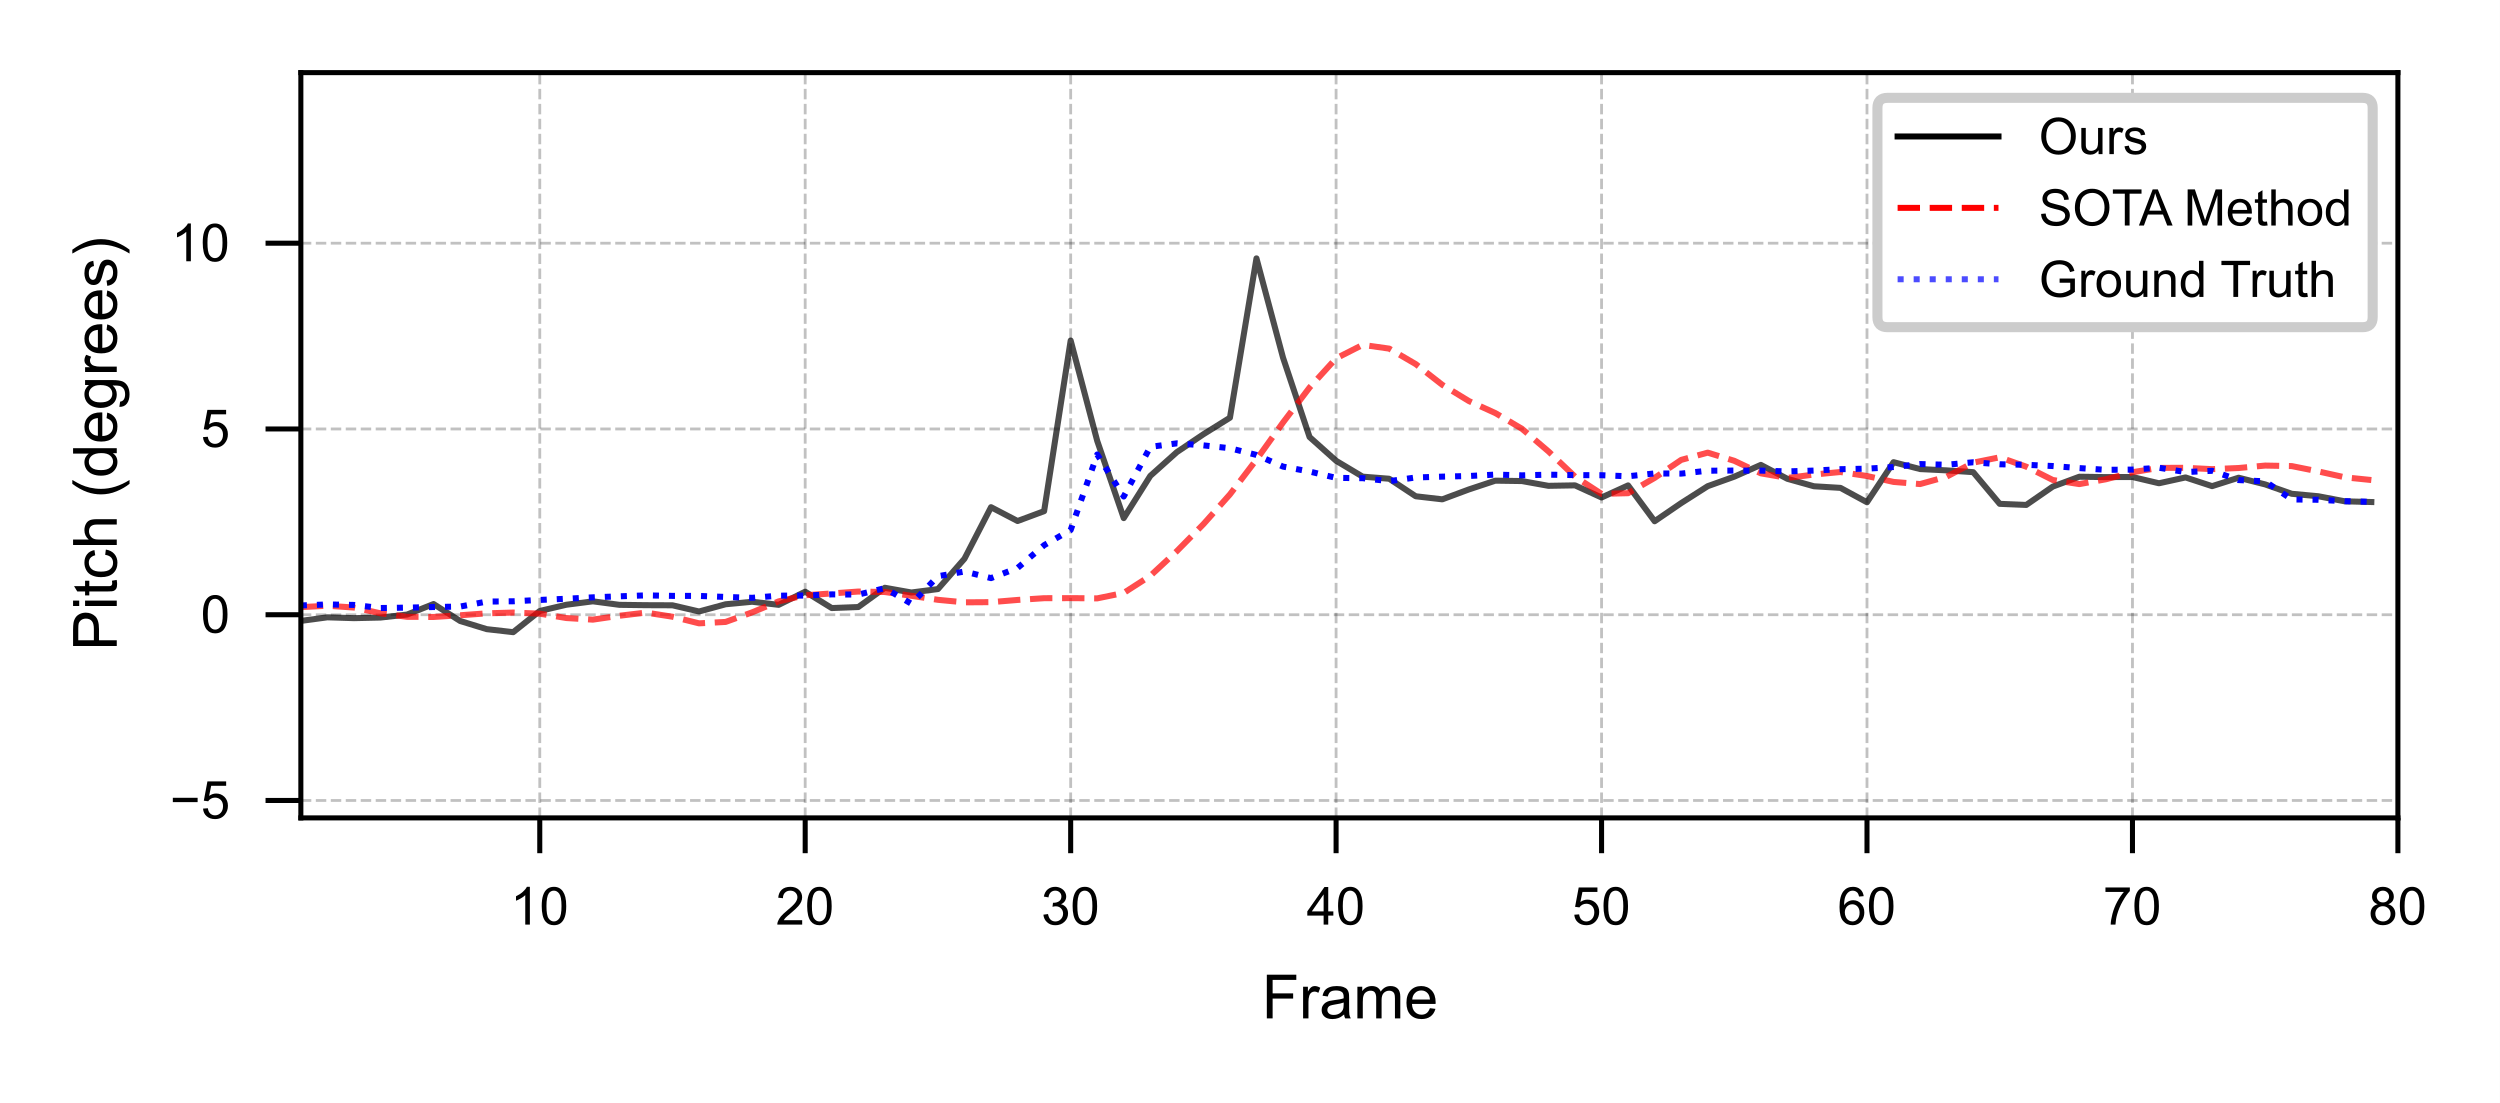 <?xml version="1.0" encoding="UTF-8"?>
<svg xmlns="http://www.w3.org/2000/svg" xmlns:xlink="http://www.w3.org/1999/xlink" width="247.829pt" height="109.343pt" viewBox="0 0 247.829 109.343" version="1.1">
<rect x="0" y="0" width="247.829" height="109.343" fill="#333333" stroke="none"/>
<defs>
<g>
<symbol overflow="visible" id="glyph0-0">
<path style="stroke:none;" d="M 1.941 0 L 1.484 0 L 1.484 -2.918 C 1.371 -2.812 1.223 -2.703 1.047 -2.602 C 0.871 -2.496 0.707 -2.418 0.566 -2.367 L 0.566 -2.809 C 0.824 -2.93 1.047 -3.074 1.238 -3.246 C 1.426 -3.414 1.562 -3.578 1.645 -3.746 L 1.941 -3.746 Z M 1.941 0 "/>
</symbol>
<symbol overflow="visible" id="glyph0-1">
<path style="stroke:none;" d="M 0.219 -1.84 C 0.219 -2.277 0.262 -2.633 0.355 -2.902 C 0.441 -3.172 0.578 -3.383 0.754 -3.527 C 0.934 -3.672 1.16 -3.746 1.434 -3.746 C 1.629 -3.746 1.809 -3.703 1.957 -3.621 C 2.105 -3.539 2.23 -3.422 2.328 -3.273 C 2.43 -3.121 2.508 -2.938 2.562 -2.719 C 2.617 -2.5 2.648 -2.203 2.648 -1.84 C 2.648 -1.402 2.602 -1.047 2.512 -0.777 C 2.422 -0.504 2.289 -0.301 2.109 -0.156 C 1.934 -0.012 1.703 0.059 1.434 0.059 C 1.066 0.059 0.785 -0.066 0.582 -0.324 C 0.34 -0.629 0.219 -1.137 0.219 -1.84 Z M 0.688 -1.84 C 0.688 -1.223 0.754 -0.816 0.902 -0.613 C 1.043 -0.41 1.219 -0.312 1.426 -0.312 C 1.637 -0.312 1.812 -0.41 1.957 -0.613 C 2.105 -0.816 2.18 -1.223 2.18 -1.84 C 2.18 -2.453 2.105 -2.859 1.957 -3.062 C 1.812 -3.262 1.637 -3.367 1.426 -3.367 C 1.215 -3.367 1.047 -3.277 0.922 -3.102 C 0.766 -2.871 0.688 -2.449 0.688 -1.84 Z M 0.688 -1.84 "/>
</symbol>
<symbol overflow="visible" id="glyph0-2">
<path style="stroke:none;" d="M 2.621 -0.438 L 2.621 0 L 0.156 0 C 0.152 -0.109 0.172 -0.215 0.215 -0.316 C 0.277 -0.484 0.375 -0.645 0.512 -0.812 C 0.645 -0.973 0.848 -1.16 1.109 -1.379 C 1.516 -1.707 1.785 -1.969 1.934 -2.168 C 2.074 -2.359 2.148 -2.543 2.148 -2.719 C 2.148 -2.898 2.078 -3.055 1.949 -3.18 C 1.816 -3.305 1.652 -3.367 1.441 -3.367 C 1.223 -3.367 1.047 -3.297 0.918 -3.168 C 0.781 -3.031 0.715 -2.852 0.715 -2.617 L 0.246 -2.668 C 0.277 -3.016 0.395 -3.281 0.605 -3.469 C 0.812 -3.652 1.098 -3.746 1.453 -3.746 C 1.809 -3.746 2.094 -3.641 2.305 -3.445 C 2.512 -3.246 2.617 -3 2.617 -2.711 C 2.617 -2.559 2.586 -2.414 2.523 -2.266 C 2.461 -2.121 2.359 -1.969 2.219 -1.812 C 2.078 -1.652 1.844 -1.434 1.516 -1.156 C 1.238 -0.926 1.062 -0.77 0.984 -0.688 C 0.906 -0.605 0.844 -0.52 0.793 -0.438 Z M 2.621 -0.438 "/>
</symbol>
<symbol overflow="visible" id="glyph0-3">
<path style="stroke:none;" d="M 0.219 -0.984 L 0.676 -1.047 C 0.73 -0.785 0.816 -0.598 0.941 -0.484 C 1.066 -0.371 1.223 -0.312 1.406 -0.312 C 1.621 -0.312 1.801 -0.387 1.949 -0.535 C 2.094 -0.684 2.172 -0.871 2.172 -1.09 C 2.172 -1.297 2.102 -1.473 1.965 -1.609 C 1.828 -1.746 1.652 -1.816 1.441 -1.816 C 1.355 -1.816 1.246 -1.797 1.121 -1.766 L 1.172 -2.168 C 1.203 -2.164 1.223 -2.164 1.246 -2.164 C 1.438 -2.164 1.613 -2.211 1.77 -2.312 C 1.926 -2.418 2.004 -2.574 2.004 -2.789 C 2.004 -2.953 1.949 -3.09 1.832 -3.199 C 1.719 -3.309 1.574 -3.367 1.395 -3.367 C 1.219 -3.367 1.066 -3.309 0.949 -3.199 C 0.828 -3.086 0.754 -2.918 0.723 -2.699 L 0.266 -2.777 C 0.316 -3.086 0.449 -3.324 0.645 -3.492 C 0.844 -3.656 1.09 -3.746 1.387 -3.746 C 1.59 -3.746 1.777 -3.699 1.949 -3.609 C 2.117 -3.523 2.246 -3.402 2.34 -3.258 C 2.434 -3.105 2.48 -2.945 2.48 -2.777 C 2.48 -2.609 2.434 -2.465 2.352 -2.336 C 2.262 -2.199 2.133 -2.094 1.965 -2.02 C 2.184 -1.969 2.352 -1.859 2.477 -1.703 C 2.602 -1.543 2.664 -1.34 2.664 -1.098 C 2.664 -0.777 2.543 -0.5 2.305 -0.277 C 2.062 -0.047 1.766 0.062 1.406 0.062 C 1.074 0.062 0.801 -0.031 0.59 -0.23 C 0.371 -0.422 0.25 -0.672 0.219 -0.984 Z M 0.219 -0.984 "/>
</symbol>
<symbol overflow="visible" id="glyph0-4">
<path style="stroke:none;" d="M 1.684 0 L 1.684 -0.891 L 0.066 -0.891 L 0.066 -1.312 L 1.766 -3.73 L 2.141 -3.73 L 2.141 -1.312 L 2.648 -1.312 L 2.648 -0.891 L 2.141 -0.891 L 2.141 0 Z M 1.684 -1.312 L 1.684 -2.996 L 0.516 -1.312 Z M 1.684 -1.312 "/>
</symbol>
<symbol overflow="visible" id="glyph0-5">
<path style="stroke:none;" d="M 0.219 -0.98 L 0.699 -1.016 C 0.73 -0.781 0.812 -0.605 0.941 -0.488 C 1.074 -0.371 1.23 -0.312 1.41 -0.312 C 1.629 -0.312 1.816 -0.395 1.973 -0.562 C 2.125 -0.73 2.203 -0.949 2.203 -1.223 C 2.203 -1.484 2.125 -1.688 1.98 -1.84 C 1.832 -1.988 1.641 -2.07 1.406 -2.07 C 1.262 -2.07 1.125 -2.031 1.004 -1.965 C 0.887 -1.895 0.793 -1.812 0.73 -1.707 L 0.297 -1.762 L 0.656 -3.68 L 2.512 -3.68 L 2.512 -3.242 L 1.027 -3.242 L 0.824 -2.242 C 1.047 -2.398 1.281 -2.477 1.527 -2.477 C 1.848 -2.477 2.125 -2.359 2.352 -2.137 C 2.574 -1.906 2.688 -1.621 2.688 -1.266 C 2.688 -0.926 2.59 -0.637 2.391 -0.391 C 2.152 -0.09 1.828 0.059 1.41 0.059 C 1.074 0.059 0.797 -0.035 0.582 -0.223 C 0.363 -0.41 0.246 -0.66 0.219 -0.98 Z M 0.219 -0.98 "/>
</symbol>
<symbol overflow="visible" id="glyph0-6">
<path style="stroke:none;" d="M 2.594 -2.82 L 2.137 -2.781 C 2.094 -2.961 2.039 -3.09 1.965 -3.172 C 1.84 -3.297 1.684 -3.367 1.504 -3.367 C 1.359 -3.367 1.23 -3.324 1.121 -3.246 C 0.973 -3.141 0.863 -2.984 0.781 -2.789 C 0.699 -2.586 0.652 -2.297 0.652 -1.922 C 0.762 -2.09 0.895 -2.211 1.059 -2.293 C 1.215 -2.375 1.379 -2.418 1.559 -2.418 C 1.859 -2.418 2.121 -2.305 2.336 -2.078 C 2.547 -1.855 2.656 -1.562 2.656 -1.207 C 2.656 -0.973 2.605 -0.754 2.508 -0.559 C 2.402 -0.355 2.266 -0.203 2.09 -0.098 C 1.91 0.004 1.715 0.059 1.488 0.059 C 1.105 0.059 0.797 -0.078 0.559 -0.359 C 0.316 -0.637 0.199 -1.098 0.199 -1.746 C 0.199 -2.465 0.328 -2.984 0.594 -3.32 C 0.824 -3.602 1.137 -3.746 1.531 -3.746 C 1.824 -3.746 2.07 -3.664 2.258 -3.496 C 2.445 -3.328 2.555 -3.105 2.594 -2.82 Z M 0.723 -1.207 C 0.723 -1.051 0.754 -0.902 0.824 -0.754 C 0.887 -0.609 0.98 -0.5 1.105 -0.426 C 1.223 -0.348 1.348 -0.312 1.484 -0.312 C 1.672 -0.312 1.84 -0.391 1.98 -0.547 C 2.117 -0.703 2.188 -0.91 2.188 -1.184 C 2.188 -1.438 2.117 -1.641 1.98 -1.793 C 1.844 -1.938 1.672 -2.016 1.465 -2.016 C 1.254 -2.016 1.082 -1.938 0.938 -1.793 C 0.793 -1.641 0.723 -1.449 0.723 -1.207 Z M 0.723 -1.207 "/>
</symbol>
<symbol overflow="visible" id="glyph0-7">
<path style="stroke:none;" d="M 0.246 -3.242 L 0.246 -3.684 L 2.664 -3.684 L 2.664 -3.324 C 2.422 -3.07 2.184 -2.73 1.953 -2.312 C 1.719 -1.895 1.535 -1.465 1.41 -1.027 C 1.316 -0.715 1.262 -0.371 1.238 0 L 0.766 0 C 0.77 -0.293 0.828 -0.645 0.938 -1.062 C 1.047 -1.48 1.203 -1.879 1.41 -2.266 C 1.621 -2.652 1.84 -2.977 2.074 -3.242 Z M 0.246 -3.242 "/>
</symbol>
<symbol overflow="visible" id="glyph0-8">
<path style="stroke:none;" d="M 0.922 -2.02 C 0.73 -2.09 0.59 -2.188 0.496 -2.32 C 0.402 -2.445 0.359 -2.602 0.359 -2.781 C 0.359 -3.055 0.453 -3.277 0.652 -3.465 C 0.848 -3.652 1.109 -3.746 1.434 -3.746 C 1.754 -3.746 2.02 -3.648 2.219 -3.461 C 2.418 -3.273 2.516 -3.043 2.516 -2.773 C 2.516 -2.594 2.469 -2.445 2.383 -2.32 C 2.289 -2.188 2.152 -2.09 1.965 -2.02 C 2.195 -1.949 2.367 -1.828 2.484 -1.66 C 2.605 -1.496 2.668 -1.297 2.668 -1.066 C 2.668 -0.746 2.555 -0.48 2.328 -0.266 C 2.102 -0.047 1.801 0.059 1.438 0.059 C 1.066 0.059 0.77 -0.047 0.547 -0.266 C 0.324 -0.48 0.215 -0.75 0.215 -1.078 C 0.215 -1.316 0.27 -1.52 0.395 -1.688 C 0.516 -1.848 0.691 -1.957 0.922 -2.02 Z M 0.828 -2.797 C 0.828 -2.621 0.887 -2.477 1 -2.367 C 1.113 -2.25 1.262 -2.199 1.441 -2.199 C 1.621 -2.199 1.762 -2.25 1.875 -2.367 C 1.988 -2.477 2.047 -2.609 2.047 -2.773 C 2.047 -2.938 1.984 -3.078 1.871 -3.195 C 1.754 -3.309 1.609 -3.367 1.438 -3.367 C 1.262 -3.367 1.113 -3.309 1 -3.199 C 0.887 -3.086 0.828 -2.953 0.828 -2.797 Z M 0.684 -1.078 C 0.684 -0.941 0.715 -0.816 0.777 -0.699 C 0.84 -0.574 0.926 -0.48 1.051 -0.41 C 1.172 -0.344 1.301 -0.312 1.441 -0.312 C 1.66 -0.312 1.84 -0.379 1.984 -0.52 C 2.125 -0.66 2.199 -0.844 2.199 -1.062 C 2.199 -1.281 2.125 -1.457 1.98 -1.605 C 1.832 -1.75 1.645 -1.824 1.426 -1.824 C 1.207 -1.824 1.031 -1.75 0.891 -1.609 C 0.75 -1.465 0.684 -1.285 0.684 -1.078 Z M 0.684 -1.078 "/>
</symbol>
<symbol overflow="visible" id="glyph1-0">
<path style="stroke:none;" d="M 0.496 0 L 0.496 -4.332 L 3.418 -4.332 L 3.418 -3.816 L 1.07 -3.816 L 1.07 -2.48 L 3.105 -2.48 L 3.105 -1.965 L 1.07 -1.965 L 1.07 0 Z M 0.496 0 "/>
</symbol>
<symbol overflow="visible" id="glyph1-1">
<path style="stroke:none;" d="M 0.395 0 L 0.395 -3.141 L 0.871 -3.141 L 0.871 -2.66 C 0.992 -2.879 1.102 -3.023 1.211 -3.098 C 1.312 -3.172 1.43 -3.207 1.547 -3.207 C 1.73 -3.207 1.91 -3.145 2.098 -3.035 L 1.91 -2.539 C 1.777 -2.613 1.652 -2.656 1.523 -2.656 C 1.402 -2.656 1.301 -2.621 1.211 -2.555 C 1.113 -2.48 1.047 -2.383 1.012 -2.262 C 0.949 -2.07 0.926 -1.863 0.926 -1.641 L 0.926 0 Z M 0.395 0 "/>
</symbol>
<symbol overflow="visible" id="glyph1-2">
<path style="stroke:none;" d="M 2.445 -0.387 C 2.246 -0.219 2.059 -0.098 1.875 -0.031 C 1.695 0.031 1.496 0.066 1.289 0.066 C 0.945 0.066 0.676 -0.012 0.496 -0.18 C 0.309 -0.352 0.219 -0.562 0.219 -0.828 C 0.219 -0.98 0.25 -1.121 0.32 -1.246 C 0.395 -1.375 0.484 -1.477 0.598 -1.555 C 0.707 -1.629 0.836 -1.688 0.98 -1.73 C 1.082 -1.754 1.242 -1.777 1.453 -1.809 C 1.883 -1.855 2.195 -1.918 2.402 -1.992 C 2.402 -2.062 2.402 -2.105 2.402 -2.129 C 2.402 -2.348 2.352 -2.5 2.258 -2.59 C 2.117 -2.711 1.91 -2.77 1.645 -2.77 C 1.391 -2.77 1.211 -2.723 1.09 -2.637 C 0.969 -2.547 0.883 -2.391 0.828 -2.172 L 0.309 -2.246 C 0.355 -2.461 0.438 -2.645 0.543 -2.781 C 0.652 -2.918 0.805 -3.023 1.012 -3.098 C 1.215 -3.172 1.453 -3.207 1.723 -3.207 C 1.992 -3.207 2.207 -3.172 2.379 -3.109 C 2.547 -3.051 2.668 -2.969 2.746 -2.875 C 2.824 -2.777 2.879 -2.66 2.91 -2.516 C 2.93 -2.422 2.941 -2.258 2.941 -2.02 L 2.941 -1.312 C 2.941 -0.816 2.945 -0.508 2.969 -0.375 C 2.996 -0.242 3.035 -0.121 3.109 0 L 2.555 0 C 2.492 -0.109 2.457 -0.234 2.445 -0.387 Z M 2.402 -1.574 C 2.207 -1.496 1.918 -1.43 1.531 -1.375 C 1.312 -1.336 1.156 -1.301 1.066 -1.266 C 0.973 -1.227 0.906 -1.168 0.859 -1.094 C 0.812 -1.016 0.785 -0.934 0.785 -0.84 C 0.785 -0.695 0.836 -0.582 0.945 -0.484 C 1.051 -0.387 1.211 -0.344 1.414 -0.344 C 1.621 -0.344 1.805 -0.387 1.961 -0.477 C 2.117 -0.57 2.238 -0.691 2.316 -0.848 C 2.371 -0.969 2.402 -1.145 2.402 -1.379 Z M 2.402 -1.574 "/>
</symbol>
<symbol overflow="visible" id="glyph1-3">
<path style="stroke:none;" d="M 0.398 0 L 0.398 -3.141 L 0.879 -3.141 L 0.879 -2.699 C 0.973 -2.848 1.102 -2.969 1.266 -3.066 C 1.43 -3.156 1.617 -3.207 1.828 -3.207 C 2.059 -3.207 2.246 -3.156 2.395 -3.062 C 2.539 -2.965 2.648 -2.824 2.711 -2.656 C 2.957 -3.02 3.277 -3.207 3.68 -3.207 C 3.992 -3.207 4.23 -3.117 4.398 -2.945 C 4.566 -2.777 4.652 -2.512 4.652 -2.152 L 4.652 0 L 4.121 0 L 4.121 -1.977 C 4.121 -2.184 4.102 -2.336 4.066 -2.434 C 4.031 -2.527 3.969 -2.602 3.879 -2.66 C 3.789 -2.715 3.684 -2.746 3.562 -2.746 C 3.34 -2.746 3.156 -2.668 3.012 -2.523 C 2.867 -2.379 2.797 -2.141 2.797 -1.82 L 2.797 0 L 2.262 0 L 2.262 -2.039 C 2.262 -2.273 2.215 -2.449 2.129 -2.57 C 2.043 -2.688 1.898 -2.746 1.707 -2.746 C 1.555 -2.746 1.414 -2.703 1.289 -2.625 C 1.16 -2.547 1.07 -2.434 1.016 -2.281 C 0.957 -2.129 0.934 -1.91 0.934 -1.629 L 0.934 0 Z M 0.398 0 "/>
</symbol>
<symbol overflow="visible" id="glyph1-4">
<path style="stroke:none;" d="M 2.547 -1.012 L 3.098 -0.945 C 3.008 -0.617 2.844 -0.367 2.613 -0.195 C 2.379 -0.02 2.082 0.066 1.719 0.066 C 1.258 0.066 0.891 -0.074 0.625 -0.352 C 0.355 -0.629 0.223 -1.027 0.223 -1.543 C 0.223 -2.07 0.355 -2.48 0.629 -2.77 C 0.895 -3.062 1.254 -3.207 1.688 -3.207 C 2.105 -3.207 2.449 -3.062 2.715 -2.777 C 2.984 -2.492 3.117 -2.094 3.117 -1.574 C 3.117 -1.535 3.109 -1.496 3.109 -1.434 L 0.77 -1.434 C 0.785 -1.082 0.883 -0.824 1.059 -0.641 C 1.234 -0.461 1.453 -0.367 1.719 -0.367 C 1.91 -0.367 2.082 -0.418 2.219 -0.52 C 2.352 -0.617 2.461 -0.781 2.547 -1.012 Z M 0.797 -1.871 L 2.555 -1.871 C 2.527 -2.137 2.461 -2.328 2.352 -2.461 C 2.184 -2.668 1.961 -2.77 1.695 -2.77 C 1.445 -2.77 1.242 -2.688 1.078 -2.523 C 0.906 -2.359 0.816 -2.141 0.797 -1.871 Z M 0.797 -1.871 "/>
</symbol>
<symbol overflow="visible" id="glyph2-0">
<path style="stroke:none;" d="M 0 -0.465 L -4.332 -0.465 L -4.332 -2.098 C -4.332 -2.383 -4.312 -2.602 -4.289 -2.758 C -4.254 -2.969 -4.18 -3.145 -4.082 -3.293 C -3.988 -3.438 -3.848 -3.551 -3.668 -3.641 C -3.484 -3.727 -3.293 -3.773 -3.078 -3.773 C -2.703 -3.773 -2.395 -3.652 -2.141 -3.418 C -1.887 -3.184 -1.762 -2.758 -1.762 -2.148 L -1.762 -1.039 L 0 -1.039 Z M -2.27 -1.039 L -2.27 -2.16 C -2.27 -2.527 -2.336 -2.789 -2.473 -2.945 C -2.613 -3.105 -2.809 -3.184 -3.062 -3.184 C -3.242 -3.184 -3.395 -3.133 -3.527 -3.043 C -3.652 -2.945 -3.738 -2.824 -3.781 -2.68 C -3.805 -2.582 -3.816 -2.402 -3.816 -2.148 L -3.816 -1.039 Z M -2.27 -1.039 "/>
</symbol>
<symbol overflow="visible" id="glyph2-1">
<path style="stroke:none;" d="M -3.723 -0.398 L -4.332 -0.398 L -4.332 -0.934 L -3.723 -0.934 Z M 0 -0.398 L -3.141 -0.398 L -3.141 -0.934 L 0 -0.934 Z M 0 -0.398 "/>
</symbol>
<symbol overflow="visible" id="glyph2-2">
<path style="stroke:none;" d="M -0.477 -1.562 L -0.008 -1.641 C 0.02 -1.48 0.035 -1.348 0.035 -1.234 C 0.035 -1.039 0.008 -0.891 -0.047 -0.785 C -0.109 -0.676 -0.188 -0.605 -0.289 -0.562 C -0.387 -0.516 -0.598 -0.496 -0.918 -0.496 L -2.723 -0.496 L -2.723 -0.109 L -3.141 -0.109 L -3.141 -0.496 L -3.914 -0.496 L -4.234 -1.023 L -3.141 -1.023 L -3.141 -1.562 L -2.723 -1.562 L -2.723 -1.023 L -0.891 -1.023 C -0.73 -1.023 -0.637 -1.027 -0.594 -1.051 C -0.551 -1.07 -0.516 -1.102 -0.488 -1.145 C -0.465 -1.188 -0.453 -1.246 -0.453 -1.324 C -0.453 -1.387 -0.461 -1.465 -0.477 -1.562 Z M -0.477 -1.562 "/>
</symbol>
<symbol overflow="visible" id="glyph2-3">
<path style="stroke:none;" d="M -1.148 -2.445 L -1.082 -2.969 C -0.719 -2.91 -0.438 -2.766 -0.234 -2.527 C -0.031 -2.293 0.066 -2.004 0.066 -1.664 C 0.066 -1.227 -0.074 -0.883 -0.352 -0.625 C -0.629 -0.363 -1.027 -0.234 -1.555 -0.234 C -1.895 -0.234 -2.191 -0.289 -2.445 -0.406 C -2.699 -0.516 -2.887 -0.684 -3.012 -0.914 C -3.141 -1.145 -3.207 -1.391 -3.207 -1.664 C -3.207 -2.004 -3.117 -2.281 -2.945 -2.5 C -2.777 -2.715 -2.527 -2.855 -2.215 -2.918 L -2.137 -2.402 C -2.34 -2.352 -2.5 -2.262 -2.609 -2.141 C -2.715 -2.016 -2.77 -1.863 -2.77 -1.688 C -2.77 -1.414 -2.676 -1.199 -2.48 -1.027 C -2.285 -0.859 -1.984 -0.781 -1.574 -0.781 C -1.148 -0.781 -0.84 -0.859 -0.652 -1.023 C -0.461 -1.18 -0.367 -1.391 -0.367 -1.656 C -0.367 -1.863 -0.43 -2.039 -0.555 -2.18 C -0.684 -2.316 -0.883 -2.406 -1.148 -2.445 Z M -1.148 -2.445 "/>
</symbol>
<symbol overflow="visible" id="glyph2-4">
<path style="stroke:none;" d="M 0 -0.398 L -4.332 -0.398 L -4.332 -0.934 L -2.777 -0.934 C -3.062 -1.172 -3.207 -1.488 -3.207 -1.871 C -3.207 -2.098 -3.156 -2.305 -3.066 -2.473 C -2.977 -2.645 -2.848 -2.77 -2.691 -2.844 C -2.527 -2.918 -2.293 -2.953 -1.992 -2.953 L 0 -2.953 L 0 -2.422 L -1.992 -2.422 C -2.258 -2.422 -2.449 -2.359 -2.57 -2.246 C -2.691 -2.129 -2.754 -1.965 -2.754 -1.762 C -2.754 -1.602 -2.711 -1.453 -2.625 -1.312 C -2.539 -1.172 -2.434 -1.078 -2.293 -1.016 C -2.152 -0.957 -1.961 -0.934 -1.719 -0.934 L 0 -0.934 Z M 0 -0.398 "/>
</symbol>
<symbol overflow="visible" id="glyph2-5">
<path style="stroke:none;" d=""/>
</symbol>
<symbol overflow="visible" id="glyph2-6">
<path style="stroke:none;" d="M 1.266 -1.414 C 0.895 -1.121 0.465 -0.871 -0.023 -0.672 C -0.52 -0.465 -1.035 -0.367 -1.566 -0.367 C -2.031 -0.367 -2.48 -0.441 -2.918 -0.594 C -3.414 -0.77 -3.91 -1.039 -4.406 -1.414 L -4.406 -1.797 C -3.992 -1.555 -3.695 -1.398 -3.527 -1.324 C -3.254 -1.203 -2.969 -1.105 -2.676 -1.039 C -2.305 -0.957 -1.938 -0.914 -1.566 -0.914 C -0.617 -0.914 0.32 -1.203 1.266 -1.797 Z M 1.266 -1.414 "/>
</symbol>
<symbol overflow="visible" id="glyph2-7">
<path style="stroke:none;" d="M 0 -2.434 L -0.395 -2.434 C -0.086 -2.234 0.066 -1.941 0.066 -1.555 C 0.066 -1.301 0 -1.07 -0.141 -0.863 C -0.273 -0.652 -0.465 -0.488 -0.715 -0.375 C -0.957 -0.262 -1.242 -0.207 -1.566 -0.207 C -1.875 -0.207 -2.16 -0.254 -2.414 -0.363 C -2.668 -0.465 -2.867 -0.625 -3 -0.828 C -3.133 -1.035 -3.207 -1.27 -3.207 -1.531 C -3.207 -1.719 -3.164 -1.887 -3.086 -2.039 C -3.008 -2.184 -2.902 -2.305 -2.777 -2.395 L -4.332 -2.395 L -4.332 -2.93 L 0 -2.93 Z M -1.566 -0.758 C -1.16 -0.758 -0.859 -0.836 -0.664 -1.004 C -0.465 -1.172 -0.367 -1.375 -0.367 -1.602 C -0.367 -1.832 -0.461 -2.031 -0.652 -2.195 C -0.84 -2.359 -1.133 -2.445 -1.52 -2.445 C -1.949 -2.445 -2.262 -2.359 -2.469 -2.195 C -2.668 -2.027 -2.77 -1.828 -2.77 -1.586 C -2.77 -1.344 -2.676 -1.148 -2.48 -0.992 C -2.285 -0.836 -1.977 -0.758 -1.566 -0.758 Z M -1.566 -0.758 "/>
</symbol>
<symbol overflow="visible" id="glyph2-8">
<path style="stroke:none;" d="M -1.012 -2.547 L -0.945 -3.098 C -0.617 -3.008 -0.367 -2.844 -0.195 -2.613 C -0.02 -2.379 0.066 -2.082 0.066 -1.719 C 0.066 -1.258 -0.074 -0.891 -0.352 -0.625 C -0.629 -0.355 -1.027 -0.223 -1.543 -0.223 C -2.07 -0.223 -2.48 -0.355 -2.77 -0.629 C -3.062 -0.895 -3.207 -1.254 -3.207 -1.688 C -3.207 -2.105 -3.062 -2.449 -2.777 -2.715 C -2.492 -2.984 -2.094 -3.117 -1.574 -3.117 C -1.535 -3.117 -1.496 -3.109 -1.434 -3.109 L -1.434 -0.77 C -1.082 -0.785 -0.824 -0.883 -0.641 -1.059 C -0.461 -1.234 -0.367 -1.453 -0.367 -1.719 C -0.367 -1.91 -0.418 -2.082 -0.52 -2.219 C -0.617 -2.352 -0.781 -2.461 -1.012 -2.547 Z M -1.871 -0.797 L -1.871 -2.555 C -2.137 -2.527 -2.328 -2.461 -2.461 -2.352 C -2.668 -2.184 -2.77 -1.961 -2.77 -1.695 C -2.77 -1.445 -2.688 -1.242 -2.523 -1.078 C -2.359 -0.906 -2.141 -0.816 -1.871 -0.797 Z M -1.871 -0.797 "/>
</symbol>
<symbol overflow="visible" id="glyph2-9">
<path style="stroke:none;" d="M 0.254 -0.301 L 0.332 -0.816 C 0.488 -0.84 0.605 -0.902 0.676 -1 C 0.773 -1.133 0.828 -1.309 0.828 -1.535 C 0.828 -1.777 0.773 -1.973 0.676 -2.105 C 0.582 -2.238 0.441 -2.336 0.266 -2.383 C 0.156 -2.406 -0.066 -2.422 -0.41 -2.422 C -0.133 -2.184 0 -1.895 0 -1.547 C 0 -1.113 -0.152 -0.781 -0.465 -0.543 C -0.773 -0.309 -1.148 -0.195 -1.586 -0.195 C -1.883 -0.195 -2.16 -0.25 -2.414 -0.355 C -2.668 -0.465 -2.863 -0.625 -3 -0.828 C -3.133 -1.035 -3.207 -1.277 -3.207 -1.555 C -3.207 -1.926 -3.055 -2.227 -2.758 -2.469 L -3.141 -2.469 L -3.141 -2.957 L -0.422 -2.957 C 0.059 -2.957 0.398 -2.902 0.605 -2.809 C 0.812 -2.711 0.969 -2.555 1.09 -2.336 C 1.203 -2.117 1.266 -1.855 1.266 -1.543 C 1.266 -1.168 1.18 -0.863 1.012 -0.637 C 0.84 -0.406 0.594 -0.289 0.254 -0.301 Z M -1.629 -0.746 C -1.215 -0.746 -0.914 -0.824 -0.727 -0.984 C -0.531 -1.148 -0.441 -1.355 -0.441 -1.602 C -0.441 -1.844 -0.531 -2.043 -0.719 -2.215 C -0.906 -2.379 -1.203 -2.461 -1.609 -2.461 C -1.992 -2.461 -2.281 -2.379 -2.473 -2.207 C -2.668 -2.039 -2.77 -1.832 -2.77 -1.59 C -2.77 -1.355 -2.676 -1.156 -2.48 -0.992 C -2.285 -0.824 -2.004 -0.746 -1.629 -0.746 Z M -1.629 -0.746 "/>
</symbol>
<symbol overflow="visible" id="glyph2-10">
<path style="stroke:none;" d="M 0 -0.395 L -3.141 -0.395 L -3.141 -0.871 L -2.66 -0.871 C -2.879 -0.992 -3.023 -1.102 -3.098 -1.211 C -3.172 -1.312 -3.207 -1.43 -3.207 -1.547 C -3.207 -1.73 -3.145 -1.91 -3.035 -2.098 L -2.539 -1.91 C -2.613 -1.777 -2.656 -1.652 -2.656 -1.523 C -2.656 -1.402 -2.621 -1.301 -2.555 -1.211 C -2.48 -1.113 -2.383 -1.047 -2.262 -1.012 C -2.07 -0.949 -1.863 -0.926 -1.641 -0.926 L 0 -0.926 Z M 0 -0.395 "/>
</symbol>
<symbol overflow="visible" id="glyph2-11">
<path style="stroke:none;" d="M -0.938 -0.188 L -1.016 -0.715 C -0.805 -0.738 -0.641 -0.824 -0.531 -0.957 C -0.422 -1.09 -0.367 -1.281 -0.367 -1.523 C -0.367 -1.766 -0.418 -1.949 -0.516 -2.07 C -0.609 -2.184 -0.73 -2.246 -0.863 -2.246 C -0.984 -2.246 -1.078 -2.191 -1.148 -2.086 C -1.199 -2.016 -1.258 -1.832 -1.332 -1.543 C -1.43 -1.156 -1.512 -0.883 -1.586 -0.73 C -1.656 -0.582 -1.754 -0.465 -1.883 -0.387 C -2.008 -0.309 -2.148 -0.273 -2.305 -0.273 C -2.445 -0.273 -2.57 -0.301 -2.691 -0.367 C -2.812 -0.43 -2.91 -0.52 -2.988 -0.629 C -3.051 -0.715 -3.098 -0.824 -3.141 -0.969 C -3.184 -1.113 -3.207 -1.266 -3.207 -1.43 C -3.207 -1.668 -3.172 -1.887 -3.098 -2.074 C -3.023 -2.262 -2.934 -2.402 -2.812 -2.492 C -2.691 -2.578 -2.527 -2.637 -2.328 -2.676 L -2.258 -2.152 C -2.414 -2.129 -2.539 -2.059 -2.633 -1.949 C -2.723 -1.832 -2.77 -1.676 -2.77 -1.469 C -2.77 -1.223 -2.73 -1.047 -2.648 -0.945 C -2.566 -0.836 -2.473 -0.785 -2.367 -0.785 C -2.293 -0.785 -2.234 -0.805 -2.18 -0.852 C -2.117 -0.895 -2.074 -0.961 -2.039 -1.059 C -2.016 -1.105 -1.973 -1.266 -1.898 -1.523 C -1.805 -1.898 -1.719 -2.164 -1.656 -2.312 C -1.59 -2.457 -1.496 -2.578 -1.375 -2.66 C -1.254 -2.746 -1.102 -2.789 -0.918 -2.789 C -0.738 -2.789 -0.574 -2.734 -0.418 -2.633 C -0.262 -2.527 -0.145 -2.379 -0.059 -2.184 C 0.023 -1.992 0.066 -1.766 0.066 -1.523 C 0.066 -1.113 -0.012 -0.805 -0.18 -0.594 C -0.352 -0.375 -0.598 -0.242 -0.938 -0.188 Z M -0.938 -0.188 "/>
</symbol>
<symbol overflow="visible" id="glyph2-12">
<path style="stroke:none;" d="M 1.266 -0.75 L 1.266 -0.367 C 0.32 -0.957 -0.617 -1.254 -1.566 -1.254 C -1.938 -1.254 -2.305 -1.211 -2.668 -1.125 C -2.957 -1.051 -3.242 -0.961 -3.52 -0.84 C -3.691 -0.762 -3.988 -0.605 -4.406 -0.367 L -4.406 -0.75 C -3.91 -1.113 -3.414 -1.387 -2.918 -1.566 C -2.48 -1.719 -2.031 -1.797 -1.566 -1.797 C -1.035 -1.797 -0.52 -1.695 -0.023 -1.488 C 0.465 -1.281 0.895 -1.039 1.266 -0.75 Z M 1.266 -0.75 "/>
</symbol>
<symbol overflow="visible" id="glyph3-0">
<path style="stroke:none;" d="M 0.238 -1.746 C 0.238 -2.336 0.398 -2.801 0.719 -3.141 C 1.039 -3.477 1.449 -3.645 1.953 -3.645 C 2.285 -3.645 2.578 -3.566 2.844 -3.406 C 3.109 -3.246 3.316 -3.023 3.453 -2.746 C 3.594 -2.461 3.664 -2.141 3.664 -1.785 C 3.664 -1.422 3.59 -1.094 3.445 -0.809 C 3.297 -0.52 3.09 -0.305 2.82 -0.16 C 2.551 -0.016 2.266 0.055 1.953 0.055 C 1.613 0.055 1.316 -0.023 1.051 -0.184 C 0.781 -0.344 0.578 -0.566 0.445 -0.844 C 0.305 -1.125 0.238 -1.426 0.238 -1.746 Z M 0.73 -1.734 C 0.73 -1.305 0.844 -0.965 1.074 -0.715 C 1.305 -0.465 1.602 -0.344 1.949 -0.344 C 2.305 -0.344 2.602 -0.469 2.828 -0.719 C 3.059 -0.969 3.176 -1.324 3.176 -1.785 C 3.176 -2.074 3.125 -2.328 3.023 -2.551 C 2.926 -2.766 2.785 -2.934 2.594 -3.055 C 2.406 -3.176 2.191 -3.234 1.961 -3.234 C 1.621 -3.234 1.328 -3.121 1.09 -2.891 C 0.852 -2.66 0.73 -2.273 0.73 -1.734 Z M 0.73 -1.734 "/>
</symbol>
<symbol overflow="visible" id="glyph3-1">
<path style="stroke:none;" d="M 2.031 0 L 2.031 -0.379 C 1.824 -0.09 1.551 0.055 1.203 0.055 C 1.051 0.055 0.906 0.023 0.773 -0.031 C 0.645 -0.086 0.547 -0.16 0.48 -0.25 C 0.414 -0.34 0.371 -0.445 0.344 -0.574 C 0.324 -0.66 0.32 -0.797 0.32 -0.984 L 0.32 -2.594 L 0.762 -2.594 L 0.762 -1.156 C 0.762 -0.926 0.766 -0.77 0.785 -0.691 C 0.816 -0.574 0.871 -0.484 0.961 -0.422 C 1.051 -0.352 1.16 -0.32 1.289 -0.32 C 1.422 -0.32 1.547 -0.352 1.664 -0.422 C 1.781 -0.484 1.859 -0.574 1.91 -0.695 C 1.953 -0.809 1.98 -0.98 1.98 -1.203 L 1.98 -2.594 L 2.422 -2.594 L 2.422 0 Z M 2.031 0 "/>
</symbol>
<symbol overflow="visible" id="glyph3-2">
<path style="stroke:none;" d="M 0.324 0 L 0.324 -2.594 L 0.719 -2.594 L 0.719 -2.199 C 0.82 -2.379 0.91 -2.5 1 -2.559 C 1.086 -2.621 1.18 -2.648 1.281 -2.648 C 1.43 -2.648 1.578 -2.602 1.734 -2.512 L 1.578 -2.102 C 1.469 -2.16 1.363 -2.195 1.262 -2.195 C 1.16 -2.195 1.074 -2.164 1 -2.109 C 0.922 -2.051 0.863 -1.969 0.836 -1.871 C 0.785 -1.711 0.766 -1.539 0.766 -1.355 L 0.766 0 Z M 0.324 0 "/>
</symbol>
<symbol overflow="visible" id="glyph3-3">
<path style="stroke:none;" d="M 0.156 -0.773 L 0.59 -0.84 C 0.609 -0.664 0.68 -0.531 0.789 -0.441 C 0.898 -0.352 1.059 -0.305 1.262 -0.305 C 1.461 -0.305 1.609 -0.344 1.711 -0.426 C 1.805 -0.504 1.855 -0.605 1.855 -0.715 C 1.855 -0.816 1.809 -0.891 1.727 -0.949 C 1.664 -0.988 1.516 -1.039 1.273 -1.102 C 0.953 -1.18 0.73 -1.25 0.605 -1.309 C 0.48 -1.371 0.387 -1.449 0.32 -1.555 C 0.254 -1.66 0.227 -1.773 0.227 -1.906 C 0.227 -2.02 0.25 -2.125 0.305 -2.227 C 0.355 -2.324 0.43 -2.406 0.52 -2.469 C 0.59 -2.52 0.68 -2.559 0.801 -2.594 C 0.922 -2.629 1.047 -2.648 1.18 -2.648 C 1.379 -2.648 1.559 -2.621 1.715 -2.559 C 1.871 -2.5 1.984 -2.426 2.059 -2.324 C 2.129 -2.227 2.18 -2.09 2.211 -1.926 L 1.781 -1.863 C 1.762 -1.996 1.699 -2.102 1.609 -2.176 C 1.516 -2.25 1.387 -2.289 1.215 -2.289 C 1.012 -2.289 0.863 -2.254 0.781 -2.191 C 0.691 -2.121 0.648 -2.047 0.648 -1.953 C 0.648 -1.895 0.664 -1.844 0.703 -1.801 C 0.738 -1.75 0.797 -1.715 0.875 -1.684 C 0.914 -1.664 1.047 -1.629 1.262 -1.57 C 1.57 -1.488 1.789 -1.422 1.91 -1.371 C 2.031 -1.316 2.129 -1.234 2.199 -1.137 C 2.27 -1.035 2.305 -0.91 2.305 -0.762 C 2.305 -0.609 2.262 -0.477 2.176 -0.344 C 2.09 -0.215 1.965 -0.121 1.805 -0.051 C 1.645 0.02 1.461 0.055 1.262 0.055 C 0.922 0.055 0.664 -0.012 0.488 -0.148 C 0.309 -0.289 0.199 -0.496 0.156 -0.773 Z M 0.156 -0.773 "/>
</symbol>
<symbol overflow="visible" id="glyph3-4">
<path style="stroke:none;" d="M 0.227 -1.148 L 0.672 -1.191 C 0.691 -1.012 0.738 -0.859 0.82 -0.746 C 0.895 -0.629 1.016 -0.539 1.18 -0.469 C 1.34 -0.398 1.523 -0.363 1.73 -0.363 C 1.91 -0.363 2.066 -0.391 2.203 -0.445 C 2.344 -0.496 2.445 -0.57 2.516 -0.664 C 2.578 -0.754 2.613 -0.859 2.613 -0.969 C 2.613 -1.078 2.578 -1.18 2.516 -1.266 C 2.449 -1.344 2.344 -1.414 2.195 -1.477 C 2.102 -1.516 1.891 -1.57 1.559 -1.648 C 1.23 -1.73 1 -1.805 0.871 -1.875 C 0.699 -1.965 0.57 -2.074 0.484 -2.203 C 0.398 -2.336 0.359 -2.484 0.359 -2.656 C 0.359 -2.836 0.41 -3 0.516 -3.16 C 0.613 -3.316 0.766 -3.434 0.965 -3.516 C 1.16 -3.594 1.379 -3.641 1.621 -3.641 C 1.887 -3.641 2.121 -3.594 2.32 -3.512 C 2.52 -3.426 2.68 -3.301 2.789 -3.137 C 2.898 -2.965 2.953 -2.781 2.965 -2.57 L 2.512 -2.535 C 2.484 -2.762 2.406 -2.93 2.266 -3.051 C 2.125 -3.164 1.914 -3.227 1.641 -3.227 C 1.352 -3.227 1.145 -3.172 1.016 -3.066 C 0.887 -2.961 0.82 -2.836 0.82 -2.684 C 0.82 -2.555 0.863 -2.449 0.953 -2.371 C 1.047 -2.285 1.285 -2.199 1.672 -2.109 C 2.055 -2.02 2.32 -1.945 2.465 -1.887 C 2.672 -1.785 2.824 -1.664 2.926 -1.52 C 3.023 -1.371 3.074 -1.199 3.074 -1.012 C 3.074 -0.82 3.02 -0.641 2.91 -0.469 C 2.801 -0.301 2.641 -0.172 2.441 -0.078 C 2.234 0.012 2.004 0.055 1.75 0.055 C 1.426 0.055 1.156 0.012 0.934 -0.078 C 0.715 -0.172 0.547 -0.316 0.422 -0.504 C 0.297 -0.695 0.23 -0.91 0.227 -1.148 Z M 0.227 -1.148 "/>
</symbol>
<symbol overflow="visible" id="glyph3-5">
<path style="stroke:none;" d="M 1.297 0 L 1.297 -3.156 L 0.113 -3.156 L 0.113 -3.578 L 2.953 -3.578 L 2.953 -3.156 L 1.77 -3.156 L 1.77 0 Z M 1.297 0 "/>
</symbol>
<symbol overflow="visible" id="glyph3-6">
<path style="stroke:none;" d="M 0 0 L 1.363 -3.578 L 1.875 -3.578 L 3.34 0 L 2.805 0 L 2.387 -1.086 L 0.891 -1.086 L 0.496 0 Z M 1.023 -1.469 L 2.238 -1.469 L 1.863 -2.461 C 1.75 -2.762 1.664 -3.012 1.609 -3.203 C 1.566 -2.977 1.5 -2.746 1.422 -2.52 Z M 1.023 -1.469 "/>
</symbol>
<symbol overflow="visible" id="glyph3-7">
<path style="stroke:none;" d=""/>
</symbol>
<symbol overflow="visible" id="glyph3-8">
<path style="stroke:none;" d="M 0.371 0 L 0.371 -3.578 L 1.086 -3.578 L 1.93 -1.047 C 2.012 -0.805 2.066 -0.629 2.102 -0.516 C 2.141 -0.645 2.203 -0.836 2.289 -1.09 L 3.148 -3.578 L 3.785 -3.578 L 3.785 0 L 3.328 0 L 3.328 -2.996 L 2.289 0 L 1.863 0 L 0.828 -3.047 L 0.828 0 Z M 0.371 0 "/>
</symbol>
<symbol overflow="visible" id="glyph3-9">
<path style="stroke:none;" d="M 2.105 -0.836 L 2.559 -0.781 C 2.484 -0.512 2.352 -0.305 2.16 -0.16 C 1.965 -0.016 1.719 0.055 1.422 0.055 C 1.039 0.055 0.734 -0.059 0.516 -0.289 C 0.297 -0.52 0.184 -0.852 0.184 -1.273 C 0.184 -1.711 0.297 -2.051 0.52 -2.289 C 0.738 -2.531 1.035 -2.648 1.395 -2.648 C 1.738 -2.648 2.023 -2.531 2.246 -2.297 C 2.465 -2.059 2.574 -1.73 2.574 -1.301 C 2.574 -1.27 2.57 -1.234 2.57 -1.184 L 0.637 -1.184 C 0.648 -0.895 0.73 -0.68 0.875 -0.531 C 1.02 -0.379 1.199 -0.305 1.422 -0.305 C 1.578 -0.305 1.719 -0.344 1.836 -0.43 C 1.945 -0.512 2.035 -0.645 2.105 -0.836 Z M 0.66 -1.547 L 2.109 -1.547 C 2.09 -1.766 2.035 -1.926 1.945 -2.035 C 1.805 -2.203 1.621 -2.289 1.398 -2.289 C 1.195 -2.289 1.023 -2.219 0.891 -2.086 C 0.75 -1.949 0.676 -1.77 0.66 -1.547 Z M 0.66 -1.547 "/>
</symbol>
<symbol overflow="visible" id="glyph3-10">
<path style="stroke:none;" d="M 1.289 -0.395 L 1.355 -0.004 C 1.227 0.016 1.113 0.031 1.02 0.031 C 0.859 0.031 0.734 0.004 0.648 -0.039 C 0.559 -0.09 0.5 -0.156 0.465 -0.238 C 0.426 -0.32 0.41 -0.496 0.41 -0.762 L 0.41 -2.25 L 0.09 -2.25 L 0.09 -2.594 L 0.41 -2.594 L 0.41 -3.234 L 0.844 -3.5 L 0.844 -2.594 L 1.289 -2.594 L 1.289 -2.25 L 0.844 -2.25 L 0.844 -0.734 C 0.844 -0.605 0.852 -0.523 0.871 -0.488 C 0.887 -0.453 0.91 -0.426 0.945 -0.406 C 0.98 -0.387 1.031 -0.375 1.094 -0.375 C 1.145 -0.375 1.211 -0.379 1.289 -0.395 Z M 1.289 -0.395 "/>
</symbol>
<symbol overflow="visible" id="glyph3-11">
<path style="stroke:none;" d="M 0.328 0 L 0.328 -3.578 L 0.77 -3.578 L 0.77 -2.297 C 0.969 -2.531 1.23 -2.648 1.547 -2.648 C 1.734 -2.648 1.906 -2.609 2.047 -2.535 C 2.184 -2.461 2.289 -2.355 2.352 -2.227 C 2.41 -2.09 2.441 -1.895 2.441 -1.645 L 2.441 0 L 2 0 L 2 -1.645 C 2 -1.863 1.949 -2.023 1.855 -2.125 C 1.762 -2.227 1.625 -2.273 1.453 -2.273 C 1.324 -2.273 1.199 -2.238 1.086 -2.172 C 0.969 -2.102 0.891 -2.012 0.84 -1.895 C 0.789 -1.781 0.77 -1.621 0.77 -1.422 L 0.77 0 Z M 0.328 0 "/>
</symbol>
<symbol overflow="visible" id="glyph3-12">
<path style="stroke:none;" d="M 0.164 -1.297 C 0.164 -1.773 0.297 -2.129 0.566 -2.363 C 0.785 -2.555 1.059 -2.648 1.379 -2.648 C 1.734 -2.648 2.023 -2.531 2.254 -2.301 C 2.48 -2.066 2.594 -1.746 2.594 -1.336 C 2.594 -1 2.547 -0.734 2.445 -0.547 C 2.344 -0.355 2.195 -0.203 2.004 -0.102 C 1.816 0 1.605 0.055 1.379 0.055 C 1.016 0.055 0.719 -0.059 0.5 -0.289 C 0.273 -0.52 0.164 -0.855 0.164 -1.297 Z M 0.621 -1.297 C 0.621 -0.965 0.691 -0.715 0.836 -0.551 C 0.977 -0.387 1.16 -0.305 1.379 -0.305 C 1.602 -0.305 1.781 -0.387 1.926 -0.551 C 2.07 -0.715 2.145 -0.969 2.145 -1.309 C 2.145 -1.629 2.07 -1.871 1.926 -2.039 C 1.773 -2.203 1.594 -2.289 1.379 -2.289 C 1.16 -2.289 0.977 -2.203 0.836 -2.039 C 0.691 -1.875 0.621 -1.625 0.621 -1.297 Z M 0.621 -1.297 "/>
</symbol>
<symbol overflow="visible" id="glyph3-13">
<path style="stroke:none;" d="M 2.012 0 L 2.012 -0.324 C 1.844 -0.07 1.605 0.055 1.285 0.055 C 1.074 0.055 0.887 0 0.715 -0.113 C 0.539 -0.227 0.406 -0.387 0.309 -0.59 C 0.215 -0.789 0.172 -1.023 0.172 -1.297 C 0.172 -1.551 0.211 -1.785 0.301 -1.996 C 0.387 -2.203 0.516 -2.371 0.684 -2.48 C 0.855 -2.59 1.051 -2.648 1.266 -2.648 C 1.422 -2.648 1.559 -2.613 1.684 -2.551 C 1.805 -2.484 1.906 -2.398 1.98 -2.297 L 1.98 -3.578 L 2.422 -3.578 L 2.422 0 Z M 0.625 -1.297 C 0.625 -0.961 0.691 -0.711 0.828 -0.551 C 0.969 -0.387 1.137 -0.305 1.324 -0.305 C 1.516 -0.305 1.68 -0.379 1.816 -0.539 C 1.949 -0.695 2.02 -0.934 2.02 -1.254 C 2.02 -1.609 1.949 -1.871 1.816 -2.039 C 1.676 -2.203 1.512 -2.289 1.309 -2.289 C 1.109 -2.289 0.949 -2.211 0.82 -2.051 C 0.691 -1.891 0.625 -1.637 0.625 -1.297 Z M 0.625 -1.297 "/>
</symbol>
<symbol overflow="visible" id="glyph3-14">
<path style="stroke:none;" d="M 2.059 -1.406 L 2.059 -1.824 L 3.574 -1.824 L 3.574 -0.5 C 3.344 -0.309 3.105 -0.172 2.855 -0.078 C 2.605 0.012 2.355 0.055 2.094 0.055 C 1.738 0.055 1.422 -0.016 1.137 -0.164 C 0.844 -0.316 0.629 -0.531 0.484 -0.816 C 0.336 -1.102 0.266 -1.422 0.266 -1.77 C 0.266 -2.121 0.336 -2.445 0.484 -2.746 C 0.629 -3.047 0.84 -3.27 1.113 -3.422 C 1.387 -3.566 1.699 -3.641 2.059 -3.641 C 2.316 -3.641 2.551 -3.594 2.762 -3.516 C 2.969 -3.43 3.129 -3.316 3.25 -3.164 C 3.371 -3.016 3.461 -2.82 3.523 -2.578 L 3.094 -2.461 C 3.039 -2.641 2.977 -2.785 2.895 -2.891 C 2.816 -2.988 2.699 -3.074 2.551 -3.141 C 2.398 -3.199 2.238 -3.234 2.059 -3.234 C 1.84 -3.234 1.656 -3.199 1.496 -3.137 C 1.336 -3.066 1.211 -2.98 1.113 -2.875 C 1.016 -2.766 0.941 -2.648 0.891 -2.52 C 0.801 -2.301 0.754 -2.059 0.754 -1.801 C 0.754 -1.48 0.809 -1.215 0.922 -1 C 1.031 -0.785 1.191 -0.625 1.398 -0.52 C 1.609 -0.414 1.828 -0.363 2.07 -0.363 C 2.27 -0.363 2.469 -0.406 2.664 -0.484 C 2.859 -0.566 3.012 -0.645 3.113 -0.734 L 3.113 -1.406 Z M 2.059 -1.406 "/>
</symbol>
<symbol overflow="visible" id="glyph3-15">
<path style="stroke:none;" d="M 0.328 0 L 0.328 -2.594 L 0.727 -2.594 L 0.727 -2.227 C 0.914 -2.504 1.191 -2.648 1.551 -2.648 C 1.703 -2.648 1.852 -2.621 1.98 -2.566 C 2.109 -2.512 2.211 -2.434 2.273 -2.344 C 2.34 -2.254 2.387 -2.145 2.41 -2.02 C 2.426 -1.941 2.434 -1.797 2.434 -1.594 L 2.434 0 L 1.996 0 L 1.996 -1.574 C 1.996 -1.754 1.977 -1.887 1.945 -1.977 C 1.91 -2.066 1.852 -2.137 1.766 -2.191 C 1.676 -2.238 1.574 -2.27 1.461 -2.27 C 1.27 -2.27 1.105 -2.211 0.969 -2.09 C 0.836 -1.969 0.77 -1.746 0.77 -1.414 L 0.77 0 Z M 0.328 0 "/>
</symbol>
</g>
<clipPath id="clip1">
  <path d="M 0 0 L 247.828 0 L 247.828 109.344 L 0 109.344 Z M 0 0 "/>
</clipPath>
<clipPath id="clip2">
  <path d="M 53 7.199 L 54 7.199 L 54 81.078 L 53 81.078 Z M 53 7.199 "/>
</clipPath>
<clipPath id="clip3">
  <path d="M 79 7.199 L 80 7.199 L 80 81.078 L 79 81.078 Z M 79 7.199 "/>
</clipPath>
<clipPath id="clip4">
  <path d="M 105 7.199 L 107 7.199 L 107 81.078 L 105 81.078 Z M 105 7.199 "/>
</clipPath>
<clipPath id="clip5">
  <path d="M 132 7.199 L 133 7.199 L 133 81.078 L 132 81.078 Z M 132 7.199 "/>
</clipPath>
<clipPath id="clip6">
  <path d="M 158 7.199 L 159 7.199 L 159 81.078 L 158 81.078 Z M 158 7.199 "/>
</clipPath>
<clipPath id="clip7">
  <path d="M 184 7.199 L 186 7.199 L 186 81.078 L 184 81.078 Z M 184 7.199 "/>
</clipPath>
<clipPath id="clip8">
  <path d="M 211 7.199 L 212 7.199 L 212 81.078 L 211 81.078 Z M 211 7.199 "/>
</clipPath>
<clipPath id="clip9">
  <path d="M 237 7.199 L 237.707 7.199 L 237.707 81.078 L 237 81.078 Z M 237 7.199 "/>
</clipPath>
<clipPath id="clip10">
  <path d="M 29.824 79 L 237.707 79 L 237.707 80 L 29.824 80 Z M 29.824 79 "/>
</clipPath>
<clipPath id="clip11">
  <path d="M 29.824 60 L 237.707 60 L 237.707 62 L 29.824 62 Z M 29.824 60 "/>
</clipPath>
<clipPath id="clip12">
  <path d="M 29.824 42 L 237.707 42 L 237.707 43 L 29.824 43 Z M 29.824 42 "/>
</clipPath>
<clipPath id="clip13">
  <path d="M 29.824 23 L 237.707 23 L 237.707 25 L 29.824 25 Z M 29.824 23 "/>
</clipPath>
<clipPath id="clip14">
  <path d="M 29.824 25 L 236 25 L 236 64 L 29.824 64 Z M 29.824 25 "/>
</clipPath>
<clipPath id="clip15">
  <path d="M 29.824 33 L 236 33 L 236 63 L 29.824 63 Z M 29.824 33 "/>
</clipPath>
<clipPath id="clip16">
  <path d="M 29.824 43 L 236 43 L 236 61 L 29.824 61 Z M 29.824 43 "/>
</clipPath>
<clipPath id="clip17">
  <path d="M 171 0 L 247.828 0 L 247.828 47 L 171 47 Z M 171 0 "/>
</clipPath>
</defs>
<g id="surface1">
<g clip-path="url(#clip1)" clip-rule="nonzero">
<path style=" stroke:none;fill-rule:nonzero;fill:rgb(100%,100%,100%);fill-opacity:1;" d="M 0 109.344 L 247.828 109.344 L 247.828 0 L 0 0 Z M 0 109.344 "/>
</g>
<path style=" stroke:none;fill-rule:nonzero;fill:rgb(100%,100%,100%);fill-opacity:1;" d="M 29.824 81.078 L 237.707 81.078 L 237.707 7.199 L 29.824 7.199 Z M 29.824 81.078 "/>
<g clip-path="url(#clip2)" clip-rule="nonzero">
<path style="fill:none;stroke-width:0.28;stroke-linecap:butt;stroke-linejoin:round;stroke:rgb(0%,0%,0%);stroke-opacity:0.245;stroke-dasharray:1.036,0.448;stroke-miterlimit:10;" d="M 53.508 28.264 L 53.508 102.143 " transform="matrix(1,0,0,-1,0,109.343)"/>
</g>
<path style="fill:none;stroke-width:0.5;stroke-linecap:butt;stroke-linejoin:round;stroke:rgb(0%,0%,0%);stroke-opacity:1;stroke-miterlimit:10;" d="M 53.508 28.264 L 53.508 24.764 " transform="matrix(1,0,0,-1,0,109.343)"/>
<g style="fill:rgb(0%,0%,0%);fill-opacity:1;">
  <use xlink:href="#glyph0-0" x="50.586" y="91.658"/>
  <use xlink:href="#glyph0-1" x="53.483" y="91.658"/>
</g>
<g clip-path="url(#clip3)" clip-rule="nonzero">
<path style="fill:none;stroke-width:0.28;stroke-linecap:butt;stroke-linejoin:round;stroke:rgb(0%,0%,0%);stroke-opacity:0.245;stroke-dasharray:1.036,0.448;stroke-miterlimit:10;" d="M 79.82 28.264 L 79.82 102.143 " transform="matrix(1,0,0,-1,0,109.343)"/>
</g>
<path style="fill:none;stroke-width:0.5;stroke-linecap:butt;stroke-linejoin:round;stroke:rgb(0%,0%,0%);stroke-opacity:1;stroke-miterlimit:10;" d="M 79.82 28.264 L 79.82 24.764 " transform="matrix(1,0,0,-1,0,109.343)"/>
<g style="fill:rgb(0%,0%,0%);fill-opacity:1;">
  <use xlink:href="#glyph0-2" x="76.9" y="91.658"/>
  <use xlink:href="#glyph0-1" x="79.797" y="91.658"/>
</g>
<g clip-path="url(#clip4)" clip-rule="nonzero">
<path style="fill:none;stroke-width:0.28;stroke-linecap:butt;stroke-linejoin:round;stroke:rgb(0%,0%,0%);stroke-opacity:0.245;stroke-dasharray:1.036,0.448;stroke-miterlimit:10;" d="M 106.137 28.264 L 106.137 102.143 " transform="matrix(1,0,0,-1,0,109.343)"/>
</g>
<path style="fill:none;stroke-width:0.5;stroke-linecap:butt;stroke-linejoin:round;stroke:rgb(0%,0%,0%);stroke-opacity:1;stroke-miterlimit:10;" d="M 106.137 28.264 L 106.137 24.764 " transform="matrix(1,0,0,-1,0,109.343)"/>
<g style="fill:rgb(0%,0%,0%);fill-opacity:1;">
  <use xlink:href="#glyph0-3" x="103.214" y="91.658"/>
  <use xlink:href="#glyph0-1" x="106.111" y="91.658"/>
</g>
<g clip-path="url(#clip5)" clip-rule="nonzero">
<path style="fill:none;stroke-width:0.28;stroke-linecap:butt;stroke-linejoin:round;stroke:rgb(0%,0%,0%);stroke-opacity:0.245;stroke-dasharray:1.036,0.448;stroke-miterlimit:10;" d="M 132.449 28.264 L 132.449 102.143 " transform="matrix(1,0,0,-1,0,109.343)"/>
</g>
<path style="fill:none;stroke-width:0.5;stroke-linecap:butt;stroke-linejoin:round;stroke:rgb(0%,0%,0%);stroke-opacity:1;stroke-miterlimit:10;" d="M 132.449 28.264 L 132.449 24.764 " transform="matrix(1,0,0,-1,0,109.343)"/>
<g style="fill:rgb(0%,0%,0%);fill-opacity:1;">
  <use xlink:href="#glyph0-4" x="129.529" y="91.658"/>
  <use xlink:href="#glyph0-1" x="132.425" y="91.658"/>
</g>
<g clip-path="url(#clip6)" clip-rule="nonzero">
<path style="fill:none;stroke-width:0.28;stroke-linecap:butt;stroke-linejoin:round;stroke:rgb(0%,0%,0%);stroke-opacity:0.245;stroke-dasharray:1.036,0.448;stroke-miterlimit:10;" d="M 158.766 28.264 L 158.766 102.143 " transform="matrix(1,0,0,-1,0,109.343)"/>
</g>
<path style="fill:none;stroke-width:0.5;stroke-linecap:butt;stroke-linejoin:round;stroke:rgb(0%,0%,0%);stroke-opacity:1;stroke-miterlimit:10;" d="M 158.766 28.264 L 158.766 24.764 " transform="matrix(1,0,0,-1,0,109.343)"/>
<g style="fill:rgb(0%,0%,0%);fill-opacity:1;">
  <use xlink:href="#glyph0-5" x="155.843" y="91.658"/>
  <use xlink:href="#glyph0-1" x="158.74" y="91.658"/>
</g>
<g clip-path="url(#clip7)" clip-rule="nonzero">
<path style="fill:none;stroke-width:0.28;stroke-linecap:butt;stroke-linejoin:round;stroke:rgb(0%,0%,0%);stroke-opacity:0.245;stroke-dasharray:1.036,0.448;stroke-miterlimit:10;" d="M 185.078 28.264 L 185.078 102.143 " transform="matrix(1,0,0,-1,0,109.343)"/>
</g>
<path style="fill:none;stroke-width:0.5;stroke-linecap:butt;stroke-linejoin:round;stroke:rgb(0%,0%,0%);stroke-opacity:1;stroke-miterlimit:10;" d="M 185.078 28.264 L 185.078 24.764 " transform="matrix(1,0,0,-1,0,109.343)"/>
<g style="fill:rgb(0%,0%,0%);fill-opacity:1;">
  <use xlink:href="#glyph0-6" x="182.157" y="91.658"/>
  <use xlink:href="#glyph0-1" x="185.054" y="91.658"/>
</g>
<g clip-path="url(#clip8)" clip-rule="nonzero">
<path style="fill:none;stroke-width:0.28;stroke-linecap:butt;stroke-linejoin:round;stroke:rgb(0%,0%,0%);stroke-opacity:0.245;stroke-dasharray:1.036,0.448;stroke-miterlimit:10;" d="M 211.395 28.264 L 211.395 102.143 " transform="matrix(1,0,0,-1,0,109.343)"/>
</g>
<path style="fill:none;stroke-width:0.5;stroke-linecap:butt;stroke-linejoin:round;stroke:rgb(0%,0%,0%);stroke-opacity:1;stroke-miterlimit:10;" d="M 211.395 28.264 L 211.395 24.764 " transform="matrix(1,0,0,-1,0,109.343)"/>
<g style="fill:rgb(0%,0%,0%);fill-opacity:1;">
  <use xlink:href="#glyph0-7" x="208.471" y="91.658"/>
  <use xlink:href="#glyph0-1" x="211.368" y="91.658"/>
</g>
<g clip-path="url(#clip9)" clip-rule="nonzero">
<path style="fill:none;stroke-width:0.28;stroke-linecap:butt;stroke-linejoin:round;stroke:rgb(0%,0%,0%);stroke-opacity:0.245;stroke-dasharray:1.036,0.448;stroke-miterlimit:10;" d="M 237.707 28.264 L 237.707 102.143 " transform="matrix(1,0,0,-1,0,109.343)"/>
</g>
<path style="fill:none;stroke-width:0.5;stroke-linecap:butt;stroke-linejoin:round;stroke:rgb(0%,0%,0%);stroke-opacity:1;stroke-miterlimit:10;" d="M 237.707 28.264 L 237.707 24.764 " transform="matrix(1,0,0,-1,0,109.343)"/>
<g style="fill:rgb(0%,0%,0%);fill-opacity:1;">
  <use xlink:href="#glyph0-8" x="234.786" y="91.658"/>
  <use xlink:href="#glyph0-1" x="237.682" y="91.658"/>
</g>
<g style="fill:rgb(0%,0%,0%);fill-opacity:1;">
  <use xlink:href="#glyph1-0" x="125.087" y="100.955"/>
  <use xlink:href="#glyph1-1" x="128.783" y="100.955"/>
  <use xlink:href="#glyph1-2" x="130.798" y="100.955"/>
  <use xlink:href="#glyph1-3" x="134.162" y="100.955"/>
  <use xlink:href="#glyph1-4" x="139.201" y="100.955"/>
</g>
<g clip-path="url(#clip10)" clip-rule="nonzero">
<path style="fill:none;stroke-width:0.28;stroke-linecap:butt;stroke-linejoin:round;stroke:rgb(0%,0%,0%);stroke-opacity:0.245;stroke-dasharray:1.036,0.448;stroke-miterlimit:10;" d="M 29.824 29.991 L 237.707 29.991 " transform="matrix(1,0,0,-1,0,109.343)"/>
</g>
<path style="fill:none;stroke-width:0.5;stroke-linecap:butt;stroke-linejoin:round;stroke:rgb(0%,0%,0%);stroke-opacity:1;stroke-miterlimit:10;" d="M 29.824 29.991 L 26.324 29.991 " transform="matrix(1,0,0,-1,0,109.343)"/>
<g style="fill:rgb(0%,0%,0%);fill-opacity:1;">
  <use xlink:href="#glyph0-5" x="19.907" y="81.139"/>
</g>
<path style=" stroke:none;fill-rule:nonzero;fill:rgb(0%,0%,0%);fill-opacity:1;" d="M 19.59 79.516 L 17.133 79.516 L 17.133 79.086 L 19.59 79.086 Z M 19.59 79.516 "/>
<g clip-path="url(#clip11)" clip-rule="nonzero">
<path style="fill:none;stroke-width:0.28;stroke-linecap:butt;stroke-linejoin:round;stroke:rgb(0%,0%,0%);stroke-opacity:0.245;stroke-dasharray:1.036,0.448;stroke-miterlimit:10;" d="M 29.824 48.405 L 237.707 48.405 " transform="matrix(1,0,0,-1,0,109.343)"/>
</g>
<path style="fill:none;stroke-width:0.5;stroke-linecap:butt;stroke-linejoin:round;stroke:rgb(0%,0%,0%);stroke-opacity:1;stroke-miterlimit:10;" d="M 29.824 48.405 L 26.324 48.405 " transform="matrix(1,0,0,-1,0,109.343)"/>
<g style="fill:rgb(0%,0%,0%);fill-opacity:1;">
  <use xlink:href="#glyph0-1" x="19.903" y="62.726"/>
</g>
<g clip-path="url(#clip12)" clip-rule="nonzero">
<path style="fill:none;stroke-width:0.28;stroke-linecap:butt;stroke-linejoin:round;stroke:rgb(0%,0%,0%);stroke-opacity:0.245;stroke-dasharray:1.036,0.448;stroke-miterlimit:10;" d="M 29.824 66.819 L 237.707 66.819 " transform="matrix(1,0,0,-1,0,109.343)"/>
</g>
<path style="fill:none;stroke-width:0.5;stroke-linecap:butt;stroke-linejoin:round;stroke:rgb(0%,0%,0%);stroke-opacity:1;stroke-miterlimit:10;" d="M 29.824 66.819 L 26.324 66.819 " transform="matrix(1,0,0,-1,0,109.343)"/>
<g style="fill:rgb(0%,0%,0%);fill-opacity:1;">
  <use xlink:href="#glyph0-5" x="19.903" y="44.313"/>
</g>
<g clip-path="url(#clip13)" clip-rule="nonzero">
<path style="fill:none;stroke-width:0.28;stroke-linecap:butt;stroke-linejoin:round;stroke:rgb(0%,0%,0%);stroke-opacity:0.245;stroke-dasharray:1.036,0.448;stroke-miterlimit:10;" d="M 29.824 85.233 L 237.707 85.233 " transform="matrix(1,0,0,-1,0,109.343)"/>
</g>
<path style="fill:none;stroke-width:0.5;stroke-linecap:butt;stroke-linejoin:round;stroke:rgb(0%,0%,0%);stroke-opacity:1;stroke-miterlimit:10;" d="M 29.824 85.233 L 26.324 85.233 " transform="matrix(1,0,0,-1,0,109.343)"/>
<g style="fill:rgb(0%,0%,0%);fill-opacity:1;">
  <use xlink:href="#glyph0-0" x="16.981" y="25.9"/>
  <use xlink:href="#glyph0-1" x="19.878" y="25.9"/>
</g>
<g style="fill:rgb(0%,0%,0%);fill-opacity:1;">
  <use xlink:href="#glyph2-0" x="11.575" y="64.507"/>
  <use xlink:href="#glyph2-1" x="11.575" y="60.472"/>
  <use xlink:href="#glyph2-2" x="11.575" y="59.129"/>
  <use xlink:href="#glyph2-3" x="11.575" y="57.447"/>
  <use xlink:href="#glyph2-4" x="11.575" y="54.422"/>
  <use xlink:href="#glyph2-5" x="11.575" y="51.058"/>
  <use xlink:href="#glyph2-6" x="11.575" y="49.376"/>
  <use xlink:href="#glyph2-7" x="11.575" y="47.361"/>
  <use xlink:href="#glyph2-8" x="11.575" y="43.998"/>
  <use xlink:href="#glyph2-9" x="11.575" y="40.634"/>
  <use xlink:href="#glyph2-10" x="11.575" y="37.27"/>
  <use xlink:href="#glyph2-8" x="11.575" y="35.255"/>
  <use xlink:href="#glyph2-8" x="11.575" y="31.892"/>
  <use xlink:href="#glyph2-11" x="11.575" y="28.528"/>
  <use xlink:href="#glyph2-12" x="11.575" y="25.503"/>
</g>
<g clip-path="url(#clip14)" clip-rule="nonzero">
<path style="fill:none;stroke-width:0.6;stroke-linecap:square;stroke-linejoin:round;stroke:rgb(0%,0%,0%);stroke-opacity:0.7;stroke-miterlimit:10;" d="M 29.824 47.792 L 32.457 48.147 L 35.086 48.065 L 37.719 48.124 L 40.352 48.421 L 42.98 49.464 L 45.613 47.784 L 48.246 46.975 L 50.875 46.675 L 53.508 48.776 L 56.141 49.393 L 58.77 49.733 L 61.402 49.385 L 64.035 49.35 L 66.664 49.339 L 69.297 48.725 L 71.93 49.44 L 74.559 49.69 L 77.191 49.385 L 79.82 50.686 L 82.453 49.065 L 85.086 49.167 L 87.715 51.077 L 90.348 50.608 L 92.98 50.948 L 95.609 53.956 L 98.242 59.065 L 100.875 57.694 L 103.504 58.671 L 106.137 75.585 L 108.77 65.632 L 111.398 57.983 L 114.031 62.167 L 116.66 64.522 L 119.293 66.292 L 121.926 67.936 L 124.555 83.729 L 127.188 73.885 L 129.82 66.018 L 132.449 63.667 L 135.082 62.093 L 137.715 61.885 L 140.344 60.147 L 142.977 59.843 L 145.609 60.823 L 148.238 61.694 L 150.871 61.655 L 153.5 61.182 L 156.133 61.229 L 158.766 60.026 L 161.395 61.225 L 164.027 57.671 L 166.66 59.471 L 169.289 61.147 L 171.922 62.089 L 174.555 63.257 L 177.184 61.878 L 179.816 61.139 L 182.449 60.979 L 185.078 59.553 L 187.711 63.526 L 190.344 62.843 L 192.973 62.714 L 195.605 62.538 L 198.234 59.397 L 200.867 59.288 L 203.5 61.108 L 206.129 62.085 L 208.762 62.046 L 211.395 62.057 L 214.023 61.436 L 216.656 62.014 L 219.289 61.151 L 221.918 61.987 L 224.551 61.323 L 227.184 60.393 L 229.812 60.151 L 232.445 59.647 L 235.074 59.577 " transform="matrix(1,0,0,-1,0,109.343)"/>
</g>
<g clip-path="url(#clip15)" clip-rule="nonzero">
<path style="fill:none;stroke-width:0.6;stroke-linecap:butt;stroke-linejoin:round;stroke:rgb(100%,0%,0%);stroke-opacity:0.7;stroke-dasharray:2.22,0.96;stroke-miterlimit:10;" d="M 29.824 49.155 L 32.457 49.296 L 35.086 49.116 L 37.719 48.546 L 40.352 48.198 L 42.98 48.182 L 45.613 48.35 L 48.246 48.542 L 50.875 48.62 L 53.508 48.51 L 56.141 48.077 L 58.77 47.917 L 61.402 48.303 L 64.035 48.616 L 66.664 48.206 L 69.297 47.55 L 71.93 47.69 L 74.559 48.639 L 77.191 49.729 L 79.82 50.335 L 82.453 50.514 L 85.086 50.702 L 87.715 50.655 L 90.348 50.28 L 92.98 49.882 L 95.609 49.632 L 98.242 49.651 L 100.875 49.87 L 103.504 50.042 L 106.137 50.05 L 108.77 50.026 L 111.398 50.565 L 114.031 52.26 L 116.66 54.706 L 119.293 57.378 L 121.926 60.335 L 124.555 63.784 L 127.188 67.46 L 129.82 70.928 L 132.449 73.819 L 135.082 75.155 L 137.715 74.784 L 140.344 73.249 L 142.977 71.194 L 145.609 69.589 L 148.238 68.393 L 150.871 66.839 L 153.5 64.596 L 156.133 62.096 L 158.766 60.385 L 161.395 60.452 L 164.027 61.968 L 166.66 63.753 L 169.289 64.471 L 171.922 63.663 L 174.555 62.421 L 177.184 61.964 L 179.816 62.3 L 182.449 62.553 L 185.078 62.155 L 187.711 61.569 L 190.344 61.358 L 192.973 62.089 L 195.605 63.479 L 198.234 64.01 L 200.867 63.081 L 203.5 61.76 L 206.129 61.354 L 208.762 61.831 L 211.395 62.53 L 214.023 62.96 L 216.656 62.968 L 219.289 62.835 L 221.918 62.948 L 224.551 63.19 L 227.184 63.139 L 229.812 62.612 L 232.445 62.026 L 235.074 61.757 " transform="matrix(1,0,0,-1,0,109.343)"/>
</g>
<g clip-path="url(#clip16)" clip-rule="nonzero">
<path style="fill:none;stroke-width:0.6;stroke-linecap:butt;stroke-linejoin:round;stroke:rgb(0%,0%,100%);stroke-opacity:1;stroke-dasharray:0.6,0.99;stroke-miterlimit:10;" d="M 29.824 49.323 L 32.457 49.425 L 35.086 49.374 L 37.719 49.069 L 40.352 49.108 L 42.98 49.167 L 45.613 49.214 L 48.246 49.706 L 50.875 49.737 L 53.508 49.87 L 56.141 49.987 L 58.77 50.128 L 61.402 50.229 L 64.035 50.323 L 66.664 50.272 L 69.297 50.268 L 71.93 50.167 L 74.559 50.081 L 77.191 50.292 L 79.82 50.307 L 82.453 50.421 L 85.086 50.401 L 87.715 51.038 L 90.348 49.491 L 92.98 52.218 L 95.609 52.69 L 98.242 52.034 L 100.875 53.042 L 103.504 55.296 L 106.137 56.807 L 108.77 64.288 L 111.398 60.124 L 114.031 65.046 L 116.66 65.393 L 119.293 65.194 L 121.926 64.909 L 124.555 64.245 L 127.188 63.089 L 129.82 62.6 L 132.449 61.971 L 135.082 61.94 L 137.715 61.647 L 140.344 62.01 L 142.977 62.093 L 145.609 62.155 L 148.238 62.296 L 150.871 62.221 L 153.5 62.288 L 156.133 62.245 L 158.766 62.233 L 161.395 62.128 L 164.027 62.413 L 166.66 62.393 L 169.289 62.682 L 171.922 62.694 L 174.555 62.69 L 177.184 62.612 L 179.816 62.694 L 182.449 62.831 L 185.078 62.882 L 187.711 63.046 L 190.344 63.339 L 192.973 63.272 L 195.605 63.518 L 198.234 63.319 L 200.867 63.268 L 203.5 63.143 L 206.129 62.94 L 208.762 62.768 L 211.395 62.792 L 214.023 62.975 L 216.656 62.546 L 219.289 62.671 L 221.918 61.753 L 224.551 61.624 L 227.184 59.835 L 229.812 59.8 L 232.445 59.659 L 235.074 59.596 " transform="matrix(1,0,0,-1,0,109.343)"/>
</g>
<path style="fill:none;stroke-width:0.5;stroke-linecap:square;stroke-linejoin:miter;stroke:rgb(0%,0%,0%);stroke-opacity:1;stroke-miterlimit:10;" d="M 29.824 28.264 L 29.824 102.143 " transform="matrix(1,0,0,-1,0,109.343)"/>
<path style="fill:none;stroke-width:0.5;stroke-linecap:square;stroke-linejoin:miter;stroke:rgb(0%,0%,0%);stroke-opacity:1;stroke-miterlimit:10;" d="M 237.707 28.264 L 237.707 102.143 " transform="matrix(1,0,0,-1,0,109.343)"/>
<path style="fill:none;stroke-width:0.5;stroke-linecap:square;stroke-linejoin:miter;stroke:rgb(0%,0%,0%);stroke-opacity:1;stroke-miterlimit:10;" d="M 29.824 28.264 L 237.707 28.264 " transform="matrix(1,0,0,-1,0,109.343)"/>
<path style="fill:none;stroke-width:0.5;stroke-linecap:square;stroke-linejoin:miter;stroke:rgb(0%,0%,0%);stroke-opacity:1;stroke-miterlimit:10;" d="M 29.824 102.143 L 237.707 102.143 " transform="matrix(1,0,0,-1,0,109.343)"/>
<path style=" stroke:none;fill-rule:nonzero;fill:rgb(100%,100%,100%);fill-opacity:1;" d="M 187.113 32.434 L 234.207 32.434 C 234.875 32.434 235.207 32.102 235.207 31.434 L 235.207 10.699 C 235.207 10.035 234.875 9.699 234.207 9.699 L 187.113 9.699 C 186.445 9.699 186.113 10.035 186.113 10.699 L 186.113 31.434 C 186.113 32.102 186.445 32.434 187.113 32.434 Z M 187.113 32.434 "/>
<g clip-path="url(#clip17)" clip-rule="nonzero">
<path style="fill:none;stroke-width:1;stroke-linecap:butt;stroke-linejoin:miter;stroke:rgb(79.999%,79.999%,79.999%);stroke-opacity:1;stroke-miterlimit:10;" d="M 187.113 76.909 L 234.207 76.909 C 234.875 76.909 235.207 77.241 235.207 77.909 L 235.207 98.643 C 235.207 99.307 234.875 99.643 234.207 99.643 L 187.113 99.643 C 186.445 99.643 186.113 99.307 186.113 98.643 L 186.113 77.909 C 186.113 77.241 186.445 76.909 187.113 76.909 Z M 187.113 76.909 " transform="matrix(1,0,0,-1,0,109.343)"/>
</g>
<path style="fill:none;stroke-width:0.6;stroke-linecap:square;stroke-linejoin:round;stroke:rgb(0%,0%,0%);stroke-opacity:1;stroke-miterlimit:10;" d="M 188.113 95.815 L 198.113 95.815 " transform="matrix(1,0,0,-1,0,109.343)"/>
<g style="fill:rgb(0%,0%,0%);fill-opacity:1;">
  <use xlink:href="#glyph3-0" x="202.114" y="15.278"/>
  <use xlink:href="#glyph3-1" x="206.004" y="15.278"/>
  <use xlink:href="#glyph3-2" x="208.784" y="15.278"/>
  <use xlink:href="#glyph3-3" x="210.449" y="15.278"/>
</g>
<path style="fill:none;stroke-width:0.6;stroke-linecap:butt;stroke-linejoin:round;stroke:rgb(100%,0%,0%);stroke-opacity:1;stroke-dasharray:2.22,0.96;stroke-miterlimit:10;" d="M 188.113 88.737 L 198.113 88.737 " transform="matrix(1,0,0,-1,0,109.343)"/>
<g style="fill:rgb(0%,0%,0%);fill-opacity:1;">
  <use xlink:href="#glyph3-4" x="202.114" y="22.356"/>
  <use xlink:href="#glyph3-0" x="205.449" y="22.356"/>
  <use xlink:href="#glyph3-5" x="209.339" y="22.356"/>
</g>
<g style="fill:rgb(0%,0%,0%);fill-opacity:1;">
  <use xlink:href="#glyph3-6" x="212.034" y="22.356"/>
</g>
<g style="fill:rgb(0%,0%,0%);fill-opacity:1;">
  <use xlink:href="#glyph3-7" x="215.104" y="22.356"/>
  <use xlink:href="#glyph3-8" x="216.494" y="22.356"/>
  <use xlink:href="#glyph3-9" x="220.659" y="22.356"/>
  <use xlink:href="#glyph3-10" x="223.439" y="22.356"/>
  <use xlink:href="#glyph3-11" x="224.829" y="22.356"/>
  <use xlink:href="#glyph3-12" x="227.609" y="22.356"/>
  <use xlink:href="#glyph3-13" x="230.389" y="22.356"/>
</g>
<path style="fill:none;stroke-width:0.6;stroke-linecap:butt;stroke-linejoin:round;stroke:rgb(0%,0%,100%);stroke-opacity:0.7;stroke-dasharray:0.6,0.99;stroke-miterlimit:10;" d="M 188.113 81.659 L 198.113 81.659 " transform="matrix(1,0,0,-1,0,109.343)"/>
<g style="fill:rgb(0%,0%,0%);fill-opacity:1;">
  <use xlink:href="#glyph3-14" x="202.114" y="29.434"/>
  <use xlink:href="#glyph3-2" x="206.004" y="29.434"/>
  <use xlink:href="#glyph3-12" x="207.669" y="29.434"/>
  <use xlink:href="#glyph3-1" x="210.449" y="29.434"/>
  <use xlink:href="#glyph3-15" x="213.229" y="29.434"/>
  <use xlink:href="#glyph3-13" x="216.009" y="29.434"/>
  <use xlink:href="#glyph3-7" x="218.789" y="29.434"/>
</g>
<g style="fill:rgb(0%,0%,0%);fill-opacity:1;">
  <use xlink:href="#glyph3-5" x="220.101" y="29.434"/>
</g>
<g style="fill:rgb(0%,0%,0%);fill-opacity:1;">
  <use xlink:href="#glyph3-2" x="222.984" y="29.434"/>
  <use xlink:href="#glyph3-1" x="224.649" y="29.434"/>
  <use xlink:href="#glyph3-10" x="227.429" y="29.434"/>
  <use xlink:href="#glyph3-11" x="228.819" y="29.434"/>
</g>
</g>
</svg>
